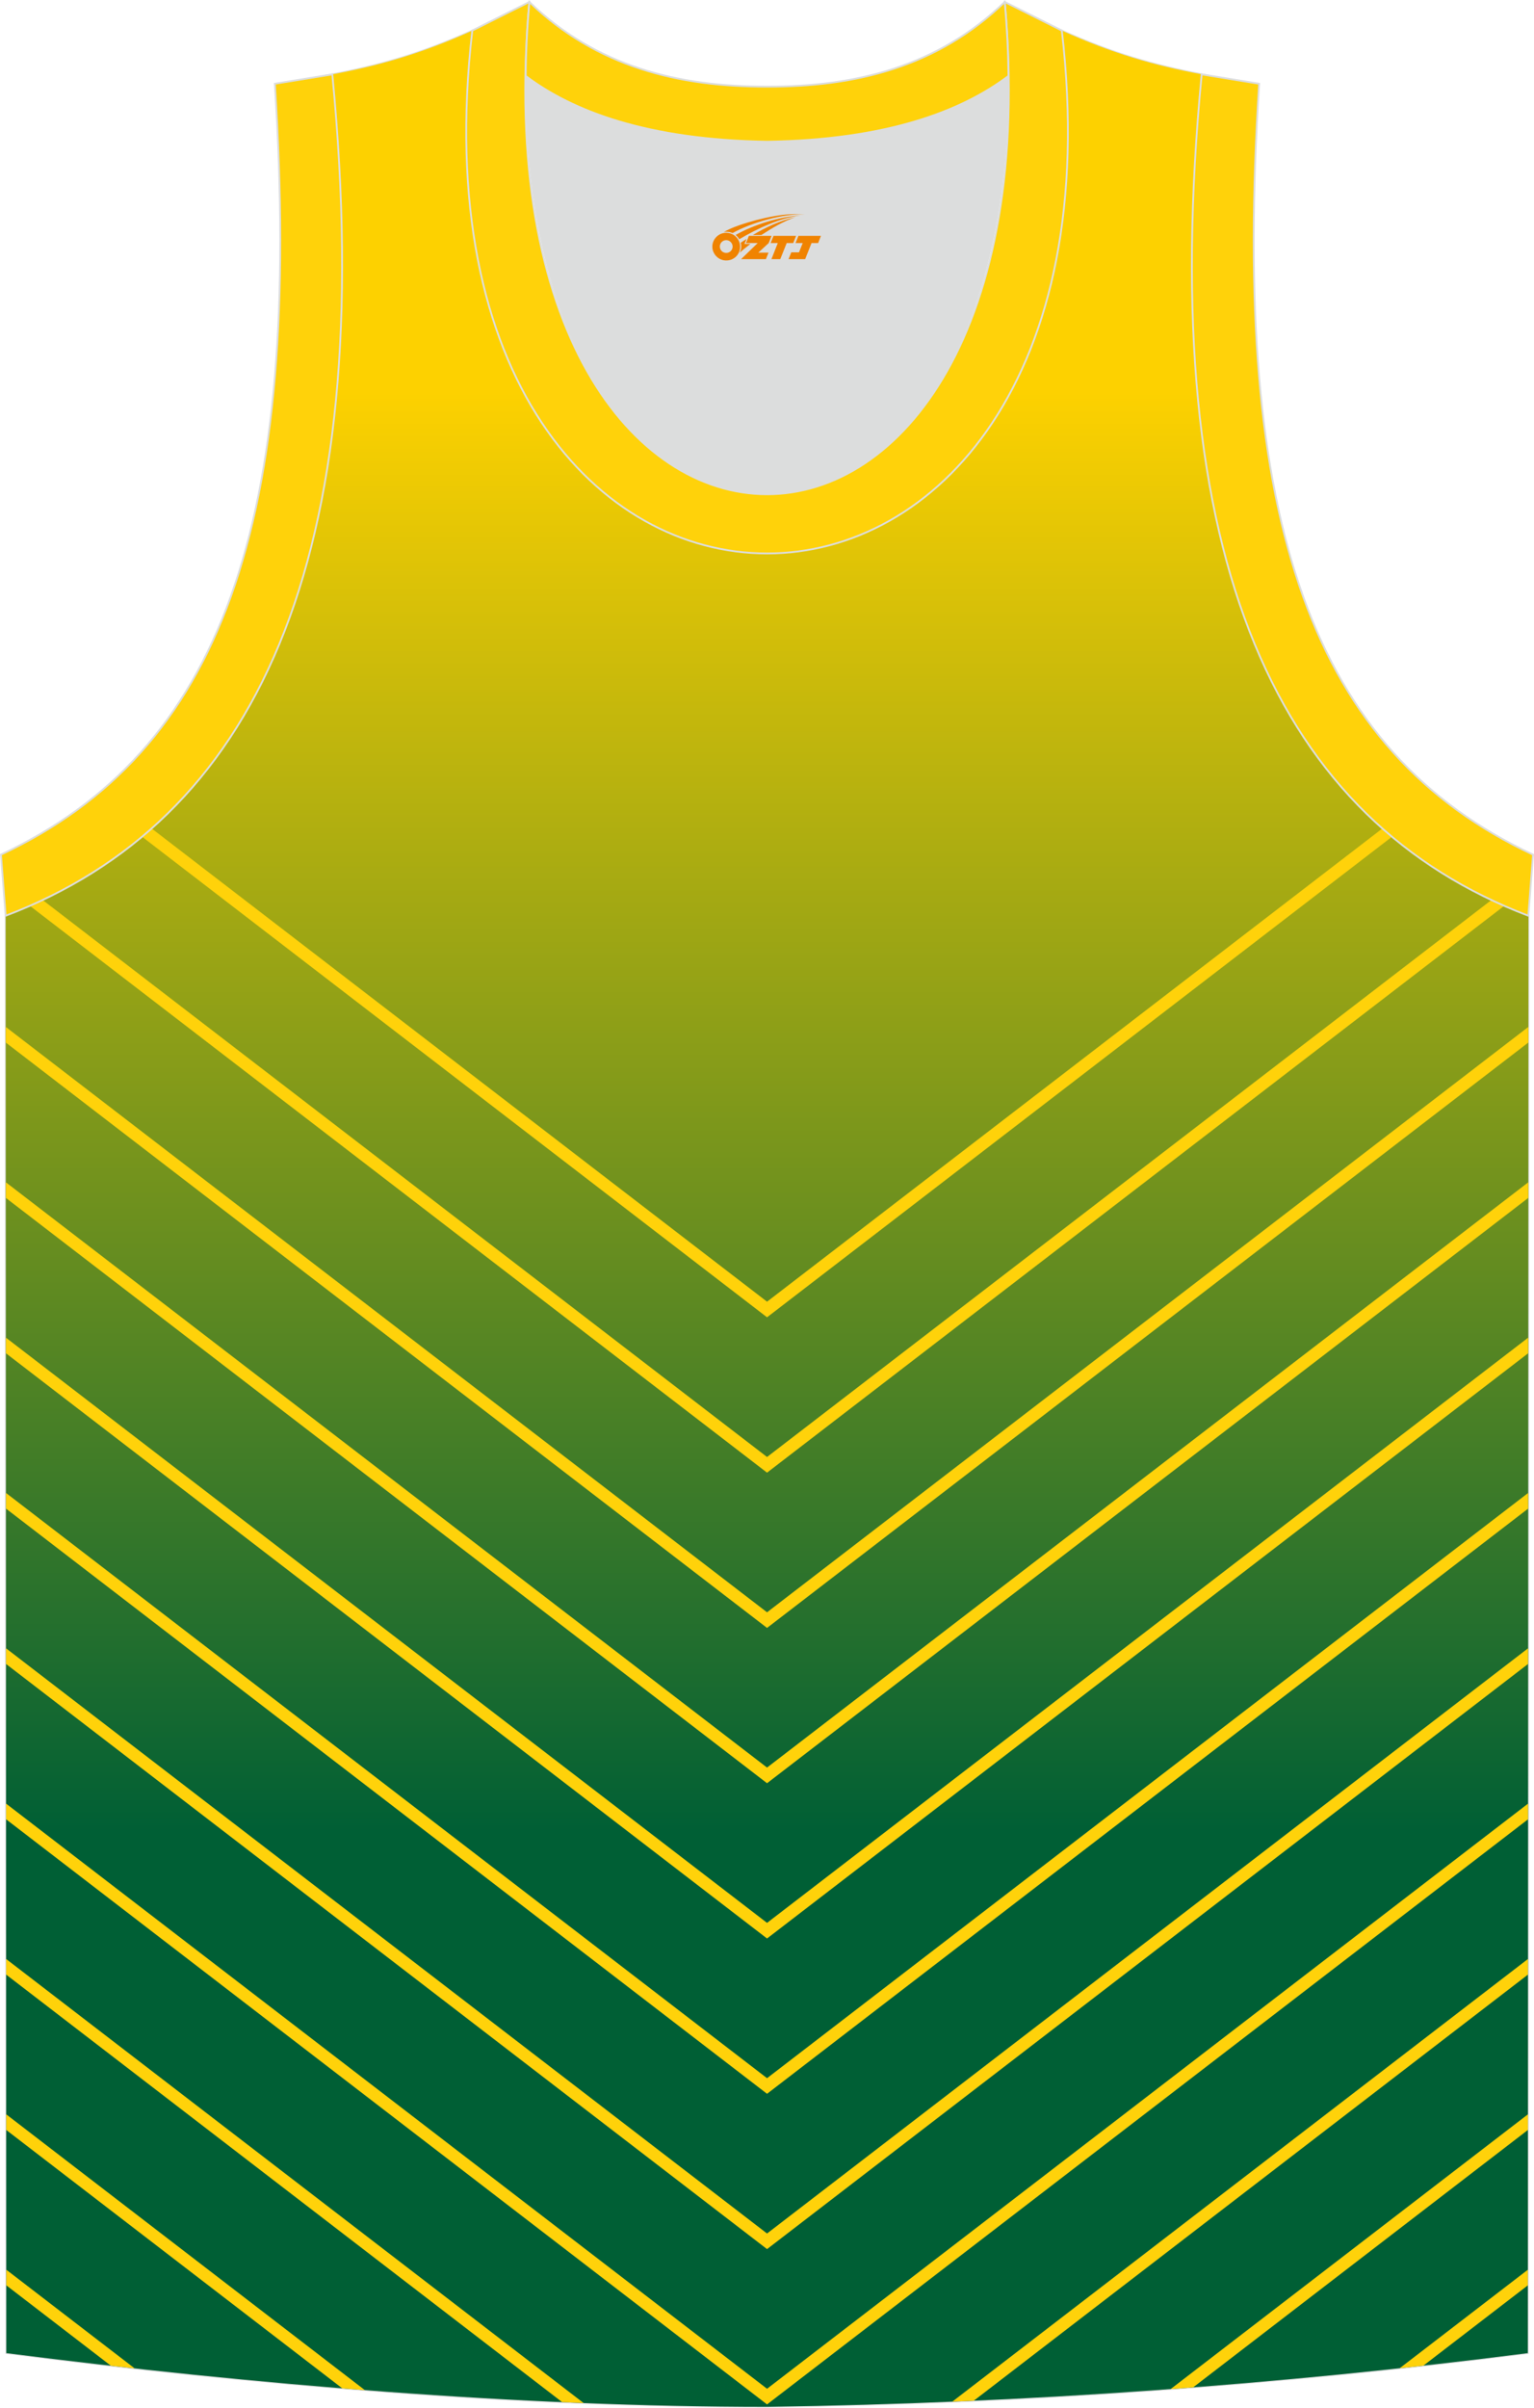 <?xml version="1.0" encoding="utf-8"?>
<!-- Generator: Adobe Illustrator 24.0.1, SVG Export Plug-In . SVG Version: 6.00 Build 0)  -->
<svg xmlns="http://www.w3.org/2000/svg" xmlns:xlink="http://www.w3.org/1999/xlink" version="1.1" id="图层_1" x="0px" y="0px" width="338.74px" height="531.5px" viewBox="0 0 339 531.89" enable-background="new 0 0 339 531.89" xml:space="preserve">
<g>
	<path fill="none" stroke="#DCDDDD" stroke-width="0.4" stroke-miterlimit="22.926" d="M169.54,531.69   c57.38-0.83,113.34-4.88,168.09-11.86l0.14-317.54c-54.54-20.78-82.66-77.25-72.19-185.87h0.02c-10.65-2-19.74-4.62-30.93-9.66   c17.79,154.01-148.08,154.01-130.29,0C93.2,11.8,84.1,14.42,73.45,16.42h0.02C83.92,125.03,55.8,181.5,1.26,202.29L1.4,519.83   C55.7,526.75,114.82,531.69,169.54,531.69L169.54,531.69L169.54,531.69z M169.49,531.69h0.05H169.49z"/>
	
		<linearGradient id="SVGID_1_" gradientUnits="userSpaceOnUse" x1="169.515" y1="127.217" x2="169.515" y2="445.245" gradientTransform="matrix(1 0 0 -1 0 531.899)">
		<stop offset="0" style="stop-color:#005F35"/>
		<stop offset="1" style="stop-color:#FDD100"/>
	</linearGradient>
	<path fill-rule="evenodd" clip-rule="evenodd" fill="url(#SVGID_1_)" d="M169.54,531.69c57.38-0.83,113.34-4.88,168.09-11.86   l0.14-317.54c-54.54-20.78-82.66-77.25-72.19-185.87h0.02c-10.65-2-19.74-4.62-30.93-9.66c17.79,154.01-148.08,154.01-130.29,0   C93.2,11.8,84.1,14.42,73.45,16.42h0.02C83.92,125.03,55.8,181.5,1.26,202.29L1.4,519.83C55.7,526.75,114.82,531.69,169.54,531.69   L169.54,531.69L169.54,531.69z M169.49,531.69h0.05H169.49z"/>
	<g>
		<path fill-rule="evenodd" clip-rule="evenodd" fill="#FFD20A" d="M169.51,287.55l-136-104.54c-0.7,0.62-1.4,1.23-2.12,1.82    L169.51,291l138.12-106.17c-0.71-0.6-1.42-1.21-2.12-1.83L169.51,287.55z"/>
		<path fill-rule="evenodd" clip-rule="evenodd" fill="#FFD20A" d="M169.51,321.86L9.42,198.81c-0.93,0.44-1.87,0.87-2.82,1.29    l162.91,125.22L332.42,200.1c-0.95-0.42-1.89-0.85-2.82-1.29L169.51,321.86z"/>
		<polygon fill-rule="evenodd" clip-rule="evenodd" fill="#FFD20A" points="169.51,356.17 1.27,226.85 1.27,230.3 169.51,359.62     337.75,230.3 337.75,226.85   "/>
		<polygon fill-rule="evenodd" clip-rule="evenodd" fill="#FFD20A" points="169.51,390.47 1.29,261.17 1.29,264.62 169.51,393.93     337.74,264.62 337.74,261.17   "/>
		<polygon fill-rule="evenodd" clip-rule="evenodd" fill="#FFD20A" points="169.51,424.78 1.3,295.49 1.3,298.94 169.51,428.23     337.72,298.94 337.72,295.49   "/>
		<polygon fill-rule="evenodd" clip-rule="evenodd" fill="#FFD20A" points="169.51,459.09 1.32,329.8 1.32,333.26 169.51,462.54     337.71,333.26 337.71,329.8   "/>
		<polygon fill-rule="evenodd" clip-rule="evenodd" fill="#FFD20A" points="169.51,493.4 1.33,364.12 1.33,367.58 169.51,496.85     337.69,367.58 337.69,364.12   "/>
		<polygon fill-rule="evenodd" clip-rule="evenodd" fill="#FFD20A" points="169.51,527.7 1.35,398.44 1.35,401.9 169.51,531.16     337.68,401.9 337.68,398.44   "/>
		<path fill-rule="evenodd" clip-rule="evenodd" fill="#FFD20A" d="M128.98,530.86L1.36,432.76v3.45l122.87,94.44    C125.82,530.73,127.4,530.79,128.98,530.86L128.98,530.86z M215.2,530.34l122.46-94.13v-3.45l-127.22,97.79    C212.03,530.48,213.62,530.41,215.2,530.34z"/>
		<path fill-rule="evenodd" clip-rule="evenodd" fill="#FFD20A" d="M80.63,528L1.38,467.08v3.45l74.25,57.07    C77.29,527.74,78.96,527.87,80.63,528L80.63,528z M263.68,527.39l73.97-56.86v-3.45l-78.95,60.69    C260.36,527.64,262.02,527.52,263.68,527.39z"/>
		<path fill-rule="evenodd" clip-rule="evenodd" fill="#FFD20A" d="M29.76,523.2L1.39,501.4v3.45l23.11,17.76    C26.25,522.81,28,523.01,29.76,523.2L29.76,523.2z M314.56,522.59l23.07-17.73v-3.45l-28.32,21.76    C311.07,522.97,312.81,522.78,314.56,522.59z"/>
	</g>
	<path fill-rule="evenodd" clip-rule="evenodd" fill="#DCDDDD" d="M169.51,31.32c26.45-0.42,42.93-6.7,53.29-14.49   c0.02-0.06,0.03-0.12,0.05-0.17c1.14,124.09-107.83,124.09-106.68,0c0.02,0.06,0.03,0.12,0.05,0.18   C126.59,24.62,143.05,30.9,169.51,31.32z"/>
	
		<path fill-rule="evenodd" clip-rule="evenodd" fill="#FFD20A" stroke="#DCDDDD" stroke-width="0.4" stroke-miterlimit="22.926" d="   M1.25,202.29c54.54-20.78,82.66-77.25,72.19-185.87l-12.7,2.07c6.29,97.68-12.02,147.54-60.53,170.3L1.25,202.29z"/>
	
		<path fill-rule="evenodd" clip-rule="evenodd" fill="#FFD20A" stroke="#DCDDDD" stroke-width="0.4" stroke-miterlimit="22.926" d="   M116.98,0.43c-12.97,145,118.03,145,105.06,0l12.62,6.31c17.79,154.02-148.08,154.02-130.29,0L116.98,0.43z"/>
	
		<path fill-rule="evenodd" clip-rule="evenodd" fill="#FFD20A" stroke="#DCDDDD" stroke-width="0.4" stroke-miterlimit="22.926" d="   M116.98,0.43c14.82,14.3,32.93,18.74,52.53,18.7c19.6,0.05,37.71-4.4,52.53-18.7c0.5,5.62,0.77,11.01,0.82,16.19   c-0.02,0.06-0.03,0.13-0.05,0.19c-10.37,7.79-26.83,14.07-53.29,14.49c-26.45-0.42-42.93-6.7-53.29-14.49   c-0.02-0.06-0.03-0.13-0.05-0.19C116.21,11.46,116.48,6.07,116.98,0.43z"/>
	
		<path fill-rule="evenodd" clip-rule="evenodd" fill="#FFD20A" stroke="#DCDDDD" stroke-width="0.4" stroke-miterlimit="22.926" d="   M337.75,202.29c-54.54-20.78-82.66-77.25-72.19-185.87l12.7,2.07c-6.3,97.69,12.01,147.55,60.53,170.31L337.75,202.29z"/>
	
</g>
<g id="图层_x0020_1">
	<path fill="#F08300" d="M157.6,55.5c0.416,1.136,1.472,1.984,2.752,2.032c0.144,0,0.304,0,0.448-0.016h0.016   c0.016,0,0.064,0,0.128-0.016c0.032,0,0.048-0.016,0.08-0.016c0.064-0.016,0.144-0.032,0.224-0.048c0.016,0,0.016,0,0.032,0   c0.192-0.048,0.4-0.112,0.576-0.208c0.192-0.096,0.4-0.224,0.608-0.384c0.672-0.56,1.104-1.408,1.104-2.352   c0-0.224-0.032-0.448-0.08-0.672l0,0C163.44,53.62,163.39,53.45,163.31,53.27C162.84,52.18,161.76,51.42,160.49,51.42C158.8,51.42,157.42,52.79,157.42,54.49C157.42,54.84,157.48,55.18,157.6,55.5L157.6,55.5L157.6,55.5z M161.9,54.52L161.9,54.52C161.87,55.3,161.21,55.9,160.43,55.86C159.64,55.83,159.05,55.18,159.08,54.39c0.032-0.784,0.688-1.376,1.472-1.344   C161.32,53.08,161.93,53.75,161.9,54.52L161.9,54.52z"/>
	<polygon fill="#F08300" points="175.93,52.1 ,175.29,53.69 ,173.85,53.69 ,172.43,57.24 ,170.48,57.24 ,171.88,53.69 ,170.3,53.69    ,170.94,52.1"/>
	<path fill="#F08300" d="M177.9,47.37c-1.008-0.096-3.024-0.144-5.056,0.112c-2.416,0.304-5.152,0.912-7.616,1.664   C163.18,49.75,161.31,50.47,159.96,51.24C160.16,51.21,160.35,51.19,160.54,51.19c0.48,0,0.944,0.112,1.36,0.288   C166,49.16,173.2,47.11,177.9,47.37L177.9,47.37L177.9,47.37z"/>
	<path fill="#F08300" d="M163.37,52.84c4-2.368,8.88-4.672,13.488-5.248c-4.608,0.288-10.224,2-14.288,4.304   C162.89,52.15,163.16,52.47,163.37,52.84C163.37,52.84,163.37,52.84,163.37,52.84z"/>
	<polygon fill="#F08300" points="181.42,52.1 ,180.8,53.69 ,179.34,53.69 ,177.93,57.24 ,177.47,57.24 ,175.96,57.24 ,174.27,57.24    ,174.86,55.74 ,176.57,55.74 ,177.39,53.69 ,175.8,53.69 ,176.44,52.1"/>
	<polygon fill="#F08300" points="170.51,52.1 ,169.87,53.69 ,167.58,55.8 ,169.84,55.8 ,169.26,57.24 ,163.77,57.24 ,167.44,53.69    ,164.86,53.69 ,165.5,52.1"/>
	<path fill="#F08300" d="M175.79,47.96c-3.376,0.752-6.464,2.192-9.424,3.952h1.888C170.68,50.34,173.02,48.91,175.79,47.96z    M164.99,52.78C164.36,53.16,164.3,53.21,163.69,53.62c0.064,0.256,0.112,0.544,0.112,0.816c0,0.496-0.112,0.976-0.32,1.392   c0.176-0.16,0.32-0.304,0.432-0.4c0.272-0.24,0.768-0.64,1.6-1.296l0.32-0.256H164.51l0,0L164.99,52.78L164.99,52.78L164.99,52.78z"/>
</g>
</svg>